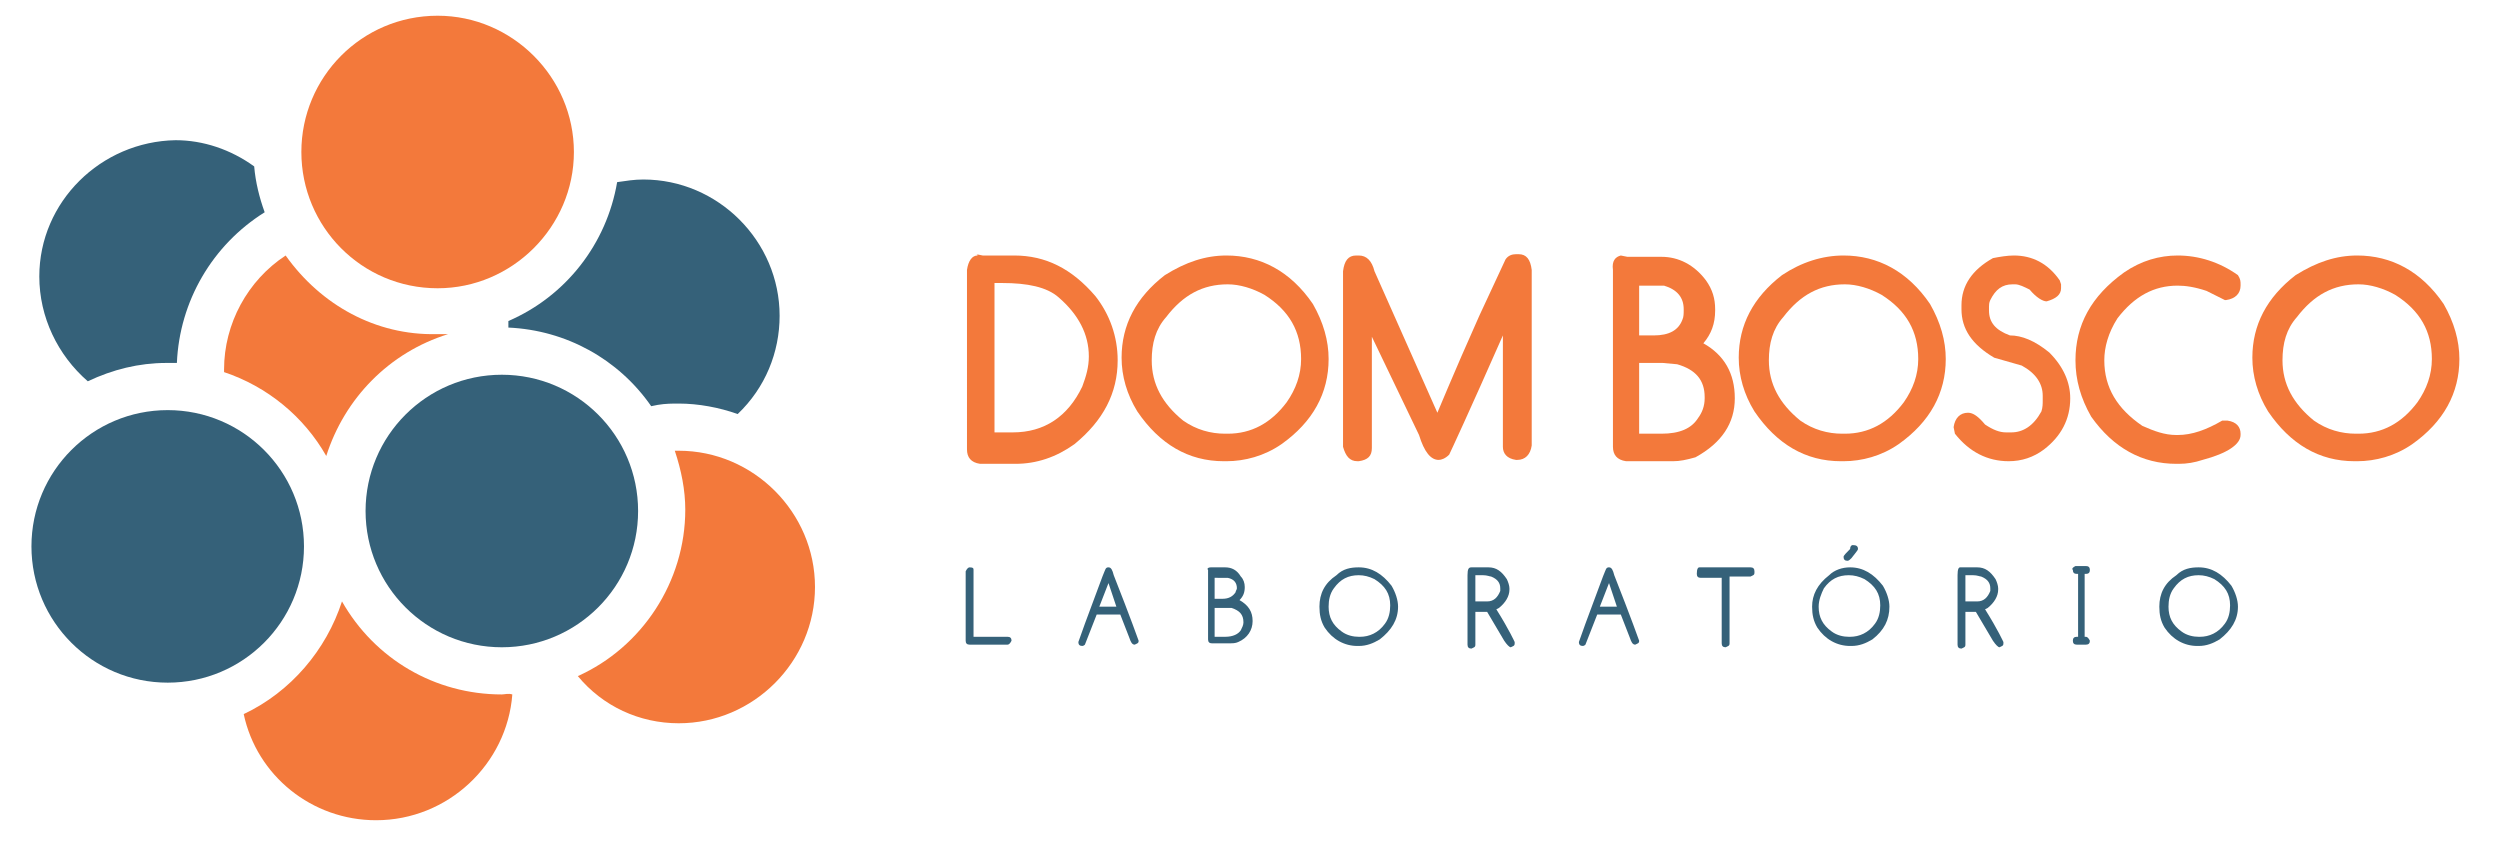 <?xml version="1.0" encoding="utf-8"?>
<!-- Generator: Adobe Illustrator 22.0.1, SVG Export Plug-In . SVG Version: 6.00 Build 0)  -->
<svg version="1.1" id="Layer_1" xmlns="http://www.w3.org/2000/svg" xmlns:xlink="http://www.w3.org/1999/xlink" x="0px" y="0px"
	 viewBox="0 0 190.8 64.8" style="enable-background:new 0 0 190.8 64.8;" xml:space="preserve">
<style type="text/css">
	.st0{fill:#F3793B;}
	.st1{fill:#356179;}
</style>
<g>
	<path class="st0" d="M38.3,53c-5.1,0-9.7-2.7-12.2-7.1c-1.2,3.7-3.9,6.9-7.5,8.6c1,4.7,5.2,8.1,10.1,8.1c5.5,0,10-4.3,10.4-9.6
		C38.8,52.9,38.5,53,38.3,53z"/>
	<path class="st0" d="M51.8,55.2c5.7,0,10.4-4.7,10.4-10.4s-4.7-10.4-10.4-10.4c-0.1,0-0.2,0-0.3,0c0.5,1.5,0.8,3,0.8,4.5
		c0,5.5-3.3,10.5-8.2,12.7C46,53.9,48.8,55.2,51.8,55.2z"/>
	<path class="st0" d="M33.4,1.2C27.6,1.2,23,5.9,23,11.6S27.6,22,33.4,22c5.7,0,10.4-4.7,10.4-10.4S39.1,1.2,33.4,1.2z"/>
	<path class="st1" d="M19.4,12.7c-1.8-1.3-3.9-2-6-2C7.7,10.8,3,15.4,3,21.1c0,3.1,1.4,6,3.7,8c1.9-0.9,3.9-1.4,6-1.4
		c0.3,0,0.5,0,0.8,0c0.2-4.7,2.7-9,6.7-11.5C19.8,15.1,19.5,13.9,19.4,12.7z"/>
	<circle class="st1" cx="12.8" cy="41.7" r="10.4"/>
	<circle class="st1" cx="38.3" cy="39" r="10.4"/>
	<path class="st1" d="M56.3,31.6c2.1-2,3.2-4.7,3.2-7.5c0-5.7-4.7-10.4-10.4-10.4c-0.7,0-1.3,0.1-2,0.2c-0.8,4.7-3.9,8.7-8.3,10.6
		c0,0.2,0,0.3,0,0.5c4.4,0.2,8.4,2.4,10.9,6l0.5-0.1c0.6-0.1,1.1-0.1,1.6-0.1C53.3,30.8,54.9,31.1,56.3,31.6z"/>
	<path class="st0" d="M21.8,19.5c-2.9,1.9-4.7,5.2-4.7,8.7c0,0.1,0,0.2,0,0.2c3.3,1.1,6.1,3.4,7.8,6.4c1.4-4.4,4.8-7.9,9.3-9.3
		c-0.3,0-0.6,0-0.9,0C28.7,25.6,24.5,23.3,21.8,19.5z"/>
	<g>
		<path class="st0" d="M74.5,19.4l0.5,0.1h2l0.4,0c2.4,0,4.4,1,6.2,3.1c1.1,1.4,1.7,3.1,1.7,4.9c0,2.5-1.1,4.6-3.3,6.4
			c-1.4,1-2.9,1.5-4.5,1.5h-2.7c-0.7-0.1-1-0.5-1-1.1V20.6c0.1-0.7,0.4-1.1,0.8-1.1V19.4z M75.9,21.6v11.4h1.4
			c2.4,0,4.2-1.2,5.3-3.5c0.3-0.8,0.5-1.5,0.5-2.3c0-1.7-0.8-3.2-2.3-4.5c-0.9-0.8-2.4-1.1-4.3-1.1H75.9z"/>
		<path class="st0" d="M93.6,19.5c2.6,0,4.9,1.2,6.6,3.7c0.8,1.4,1.2,2.8,1.2,4.2c0,2.6-1.2,4.8-3.6,6.5c-1.3,0.9-2.8,1.3-4.2,1.3
			h-0.2c-2.7,0-4.9-1.3-6.6-3.8c-0.8-1.3-1.2-2.7-1.2-4.1c0-2.5,1.1-4.6,3.3-6.3C90.5,20,92,19.5,93.6,19.5z M87.9,27.5
			c0,1.8,0.8,3.3,2.4,4.6c1,0.7,2.1,1,3.2,1h0.2c1.8,0,3.3-0.8,4.5-2.4c0.7-1,1.1-2.1,1.1-3.3c0-2.1-0.9-3.7-2.8-4.9
			c-0.9-0.5-1.9-0.8-2.8-0.8c-1.9,0-3.4,0.8-4.7,2.5C88.2,25.1,87.9,26.2,87.9,27.5z"/>
		<path class="st0" d="M104.7,25.7v8.5c0,0.6-0.3,0.9-1,1h-0.1c-0.6,0-0.9-0.4-1.1-1.1V20.7c0.1-0.8,0.4-1.2,1-1.2h0.2
			c0.6,0,1,0.4,1.2,1.2l4.8,10.8c0.1-0.2,1.1-2.7,3.2-7.4l2-4.3c0.2-0.3,0.5-0.4,0.8-0.4h0.2c0.6,0,0.9,0.4,1,1.2v13.4
			c-0.1,0.7-0.5,1.1-1.1,1.1h-0.1c-0.7-0.1-1-0.5-1-1v-8.5c-2.6,5.9-4,8.9-4.1,9.1c-0.3,0.3-0.6,0.4-0.8,0.4c-0.6,0-1.1-0.6-1.5-1.9
			L104.7,25.7z"/>
		<path class="st0" d="M123.7,19.5l0.5,0.1h2.4l0.2,0c1.3,0,2.5,0.6,3.4,1.8c0.5,0.7,0.7,1.4,0.7,2.2v0.1c0,1-0.3,1.8-0.9,2.5
			c1.6,0.9,2.4,2.3,2.4,4.2c0,1.9-1,3.4-3,4.5c-0.7,0.2-1.2,0.3-1.7,0.3h-3.6c-0.7-0.1-1-0.5-1-1.1V20.6
			C123,19.9,123.3,19.6,123.7,19.5L123.7,19.5z M125.1,21.8v3.8h1.1c1.2,0,1.9-0.4,2.2-1.2c0.1-0.2,0.1-0.5,0.1-0.7v-0.1
			c0-0.9-0.5-1.5-1.5-1.8l-0.8,0H125.1z M125.1,27.8v5.3h1.7c1.4,0,2.3-0.4,2.8-1.2c0.3-0.4,0.5-0.9,0.5-1.5v-0.1
			c0-1.3-0.7-2.1-2.1-2.5l-1.1-0.1H125.1z"/>
		<path class="st0" d="M140.7,19.5c2.6,0,4.9,1.2,6.6,3.7c0.8,1.4,1.2,2.8,1.2,4.2c0,2.6-1.2,4.8-3.6,6.5c-1.3,0.9-2.8,1.3-4.2,1.3
			h-0.2c-2.7,0-4.9-1.3-6.6-3.8c-0.8-1.3-1.2-2.7-1.2-4.1c0-2.5,1.1-4.6,3.3-6.3C137.5,20,139.1,19.5,140.7,19.5z M135,27.5
			c0,1.8,0.8,3.3,2.4,4.6c1,0.7,2.1,1,3.2,1h0.2c1.8,0,3.3-0.8,4.5-2.4c0.7-1,1.1-2.1,1.1-3.3c0-2.1-0.9-3.7-2.8-4.9
			c-0.9-0.5-1.9-0.8-2.8-0.8c-1.9,0-3.4,0.8-4.7,2.5C135.3,25.1,135,26.2,135,27.5z"/>
		<path class="st0" d="M153.7,19.5c1.4,0,2.6,0.6,3.5,1.9l0.1,0.3V22c0,0.5-0.4,0.8-1.1,1c-0.3,0-0.8-0.3-1.3-0.9
			c-0.4-0.2-0.8-0.4-1.1-0.4h-0.2c-0.8,0-1.3,0.4-1.7,1.2c-0.1,0.2-0.1,0.4-0.1,0.5v0.3c0,0.9,0.5,1.5,1.6,1.9c0.9,0,1.9,0.4,3,1.3
			c1.1,1.1,1.6,2.3,1.6,3.5c0,1.6-0.7,2.9-2,3.9c-0.8,0.6-1.7,0.9-2.7,0.9c-1.6,0-3-0.7-4.1-2.1l-0.1-0.5c0.1-0.7,0.5-1.1,1.1-1.1
			c0.4,0,0.8,0.3,1.3,0.9c0.6,0.4,1.1,0.6,1.6,0.6h0.4c0.9,0,1.7-0.5,2.3-1.6c0.1-0.3,0.1-0.6,0.1-0.8v-0.4c0-0.9-0.5-1.7-1.6-2.3
			l-2.1-0.6c-1.7-1-2.5-2.2-2.5-3.7v-0.3c0-1.5,0.8-2.7,2.4-3.6C152.6,19.6,153.2,19.5,153.7,19.5z"/>
		<path class="st0" d="M166.2,19.5c1.6,0,3.2,0.5,4.6,1.5c0.2,0.3,0.2,0.5,0.2,0.7v0.1c0,0.6-0.4,1-1.1,1.1h-0.1l-1.4-0.7
			c-0.9-0.3-1.6-0.4-2.2-0.4c-1.8,0-3.3,0.8-4.6,2.5c-0.7,1.1-1,2.2-1,3.2c0,2.1,1,3.7,2.9,5c0.9,0.4,1.7,0.7,2.6,0.7h0.1
			c1.1,0,2.2-0.4,3.4-1.1h0.4c0.7,0.1,1,0.5,1,1v0.1c0,0.7-1,1.4-2.9,1.9c-0.6,0.2-1.2,0.3-1.8,0.3h-0.2c-2.6,0-4.8-1.2-6.5-3.6
			c-0.8-1.4-1.2-2.8-1.2-4.3c0-2.7,1.2-4.9,3.7-6.7C163.4,19.9,164.8,19.5,166.2,19.5z"/>
		<path class="st0" d="M179.9,19.5c2.6,0,4.9,1.2,6.6,3.7c0.8,1.4,1.2,2.8,1.2,4.2c0,2.6-1.2,4.8-3.6,6.5c-1.3,0.9-2.8,1.3-4.2,1.3
			h-0.2c-2.7,0-4.9-1.3-6.6-3.8c-0.8-1.3-1.2-2.7-1.2-4.1c0-2.5,1.1-4.6,3.3-6.3C176.8,20,178.3,19.5,179.9,19.5z M174.2,27.5
			c0,1.8,0.8,3.3,2.4,4.6c1,0.7,2.1,1,3.2,1h0.2c1.8,0,3.3-0.8,4.5-2.4c0.7-1,1.1-2.1,1.1-3.3c0-2.1-0.9-3.7-2.8-4.9
			c-0.9-0.5-1.9-0.8-2.8-0.8c-1.9,0-3.4,0.8-4.7,2.5C174.5,25.1,174.2,26.2,174.2,27.5z"/>
	</g>
	<g>
		<path class="st1" d="M74,43.3L74,43.3c0.3,0,0.3,0.1,0.3,0.2v5.1h2.6c0.2,0,0.3,0.1,0.3,0.3c-0.1,0.2-0.2,0.3-0.3,0.3H74
			c-0.2,0-0.3-0.1-0.3-0.3v-5.3C73.8,43.4,73.9,43.3,74,43.3z"/>
		<path class="st1" d="M84.6,43.3c0.2,0,0.3,0.2,0.4,0.6c1.3,3.3,1.9,5,1.9,5v0c0,0.2-0.1,0.2-0.3,0.3h0c-0.2,0-0.3-0.2-0.4-0.5
			l-0.7-1.8h-1.8l-0.9,2.3c-0.1,0.1-0.2,0.1-0.2,0.1h0c-0.2,0-0.3-0.1-0.3-0.3v0l0.5-1.4c0.9-2.4,1.4-3.8,1.5-4
			C84.4,43.3,84.5,43.3,84.6,43.3z M84.6,44.5l-0.7,1.8h1.3v0L84.6,44.5L84.6,44.5z"/>
		<path class="st1" d="M92.4,43.3L92.4,43.3l1,0l0.1,0c0.5,0,0.9,0.2,1.2,0.7c0.2,0.2,0.3,0.5,0.3,0.8v0c0,0.4-0.1,0.7-0.4,1
			c0.7,0.4,1,0.9,1,1.6c0,0.7-0.4,1.3-1.1,1.6c-0.2,0.1-0.5,0.1-0.6,0.1h-1.4c-0.2,0-0.3-0.1-0.3-0.3v-5.3
			C92.1,43.4,92.2,43.3,92.4,43.3L92.4,43.3z M92.7,43.9v1.8h0.6c0.5,0,0.8-0.2,1-0.5c0-0.1,0.1-0.2,0.1-0.3v0
			c0-0.4-0.2-0.7-0.7-0.8l-0.3,0H92.7z M92.7,46.3v2.3h0.8c0.6,0,1-0.2,1.2-0.5c0.1-0.2,0.2-0.4,0.2-0.6v0c0-0.6-0.3-0.9-0.9-1.1
			l-0.4,0H92.7z"/>
		<path class="st1" d="M103.7,43.3c1,0,1.8,0.5,2.5,1.4c0.3,0.5,0.5,1.1,0.5,1.6c0,1-0.5,1.8-1.4,2.5c-0.5,0.3-1,0.5-1.6,0.5h-0.1
			c-1,0-1.9-0.5-2.5-1.4c-0.3-0.5-0.4-1-0.4-1.6c0-1,0.4-1.8,1.3-2.4C102.5,43.4,103.1,43.3,103.7,43.3z M101.4,46.3
			c0,0.8,0.3,1.4,1,1.9c0.4,0.3,0.9,0.4,1.3,0.4h0.1c0.7,0,1.4-0.3,1.9-1c0.3-0.4,0.4-0.9,0.4-1.4c0-0.9-0.4-1.5-1.2-2
			c-0.4-0.2-0.8-0.3-1.2-0.3c-0.8,0-1.4,0.3-1.9,1C101.5,45.3,101.4,45.8,101.4,46.3z"/>
		<path class="st1" d="M112.3,43.3h1.3c0.6,0,1,0.3,1.4,0.9c0.1,0.2,0.2,0.5,0.2,0.7v0.1c0,0.5-0.3,1-0.8,1.4l-0.2,0.1
			c1,1.6,1.4,2.5,1.4,2.5v0.1c0,0.2-0.1,0.2-0.3,0.3h0c-0.1,0-0.3-0.2-0.5-0.5l-1.3-2.2h-0.9v2.5c0,0.2-0.1,0.2-0.3,0.3h0
			c-0.2,0-0.3-0.1-0.3-0.3v-5.3C112,43.4,112.1,43.3,112.3,43.3z M112.6,43.9v2h0.9c0.5,0,0.8-0.3,1-0.8l0-0.1v-0.1
			c0-0.4-0.2-0.7-0.7-0.9c-0.1,0-0.3-0.1-0.6-0.1H112.6z"/>
		<path class="st1" d="M122.8,43.3c0.2,0,0.3,0.2,0.4,0.6c1.3,3.3,1.9,5,1.9,5v0c0,0.2-0.1,0.2-0.3,0.3h0c-0.2,0-0.3-0.2-0.4-0.5
			l-0.7-1.8h-1.8l-0.9,2.3c-0.1,0.1-0.2,0.1-0.2,0.1h0c-0.2,0-0.3-0.1-0.3-0.3v0l0.5-1.4c0.9-2.4,1.4-3.8,1.5-4
			C122.6,43.3,122.7,43.3,122.8,43.3z M122.8,44.5l-0.7,1.8h1.3v0L122.8,44.5L122.8,44.5z"/>
		<path class="st1" d="M129.7,43.3h3.9c0.2,0,0.3,0.1,0.3,0.3v0.1c0,0.2-0.1,0.2-0.3,0.3h-1.6v5.1c0,0.2-0.1,0.2-0.3,0.3h0
			c-0.2,0-0.3-0.1-0.3-0.3v-5h-1.6c-0.2,0-0.3-0.1-0.3-0.3C129.5,43.4,129.6,43.3,129.7,43.3z"/>
		<path class="st1" d="M141.2,43.3c1,0,1.8,0.5,2.5,1.4c0.3,0.5,0.5,1.1,0.5,1.6c0,1-0.4,1.8-1.3,2.5c-0.5,0.3-1,0.5-1.6,0.5h-0.1
			c-1,0-1.9-0.5-2.5-1.4c-0.3-0.5-0.4-1-0.4-1.6c0-0.9,0.4-1.7,1.3-2.4C140,43.5,140.6,43.3,141.2,43.3z M138.8,46.3
			c0,0.8,0.3,1.4,1,1.9c0.4,0.3,0.9,0.4,1.3,0.4h0.1c0.7,0,1.4-0.3,1.9-1c0.3-0.4,0.4-0.9,0.4-1.4c0-0.9-0.4-1.5-1.2-2
			c-0.4-0.2-0.8-0.3-1.2-0.3c-0.8,0-1.4,0.3-1.9,1C139,45.3,138.8,45.8,138.8,46.3z M141.4,41.6L141.4,41.6c0.3,0,0.4,0.1,0.4,0.3
			c0,0.1-0.2,0.3-0.5,0.7c-0.1,0.1-0.2,0.2-0.3,0.2c-0.2,0-0.3-0.1-0.3-0.3c0-0.1,0.2-0.3,0.5-0.6C141.2,41.7,141.3,41.6,141.4,41.6
			z"/>
		<path class="st1" d="M149.6,43.3h1.3c0.6,0,1,0.3,1.4,0.9c0.1,0.2,0.2,0.5,0.2,0.7v0.1c0,0.5-0.3,1-0.8,1.4l-0.2,0.1
			c1,1.6,1.4,2.5,1.4,2.5v0.1c0,0.2-0.1,0.2-0.3,0.3h0c-0.1,0-0.3-0.2-0.5-0.5l-1.3-2.2H150v2.5c0,0.2-0.1,0.2-0.3,0.3h0
			c-0.2,0-0.3-0.1-0.3-0.3v-5.3C149.4,43.4,149.5,43.3,149.6,43.3z M150,43.9v2h0.9c0.5,0,0.8-0.3,1-0.8l0-0.1v-0.1
			c0-0.4-0.2-0.7-0.7-0.9c-0.1,0-0.3-0.1-0.6-0.1H150z"/>
		<path class="st1" d="M158.4,43.2L158.4,43.2l0.7,0l0.1,0c0.2,0,0.3,0.1,0.3,0.3c0,0.2-0.1,0.3-0.3,0.3h-0.1v4.8h0.1
			c0.1,0,0.2,0.1,0.3,0.3v0c0,0.2-0.1,0.3-0.3,0.3h-0.7c-0.2,0-0.3-0.1-0.3-0.3v0c0-0.2,0.1-0.3,0.3-0.3h0.1v-4.8h-0.1
			c-0.2,0-0.3-0.1-0.3-0.3v0C158.1,43.4,158.2,43.3,158.4,43.2z"/>
		<path class="st1" d="M167.8,43.3c1,0,1.8,0.5,2.5,1.4c0.3,0.5,0.5,1.1,0.5,1.6c0,1-0.5,1.8-1.4,2.5c-0.5,0.3-1,0.5-1.6,0.5h-0.1
			c-1,0-1.9-0.5-2.5-1.4c-0.3-0.5-0.4-1-0.4-1.6c0-1,0.4-1.8,1.3-2.4C166.6,43.4,167.2,43.3,167.8,43.3z M165.5,46.3
			c0,0.8,0.3,1.4,1,1.9c0.4,0.3,0.9,0.4,1.3,0.4h0.1c0.7,0,1.4-0.3,1.9-1c0.3-0.4,0.4-0.9,0.4-1.4c0-0.9-0.4-1.5-1.2-2
			c-0.4-0.2-0.8-0.3-1.2-0.3c-0.8,0-1.4,0.3-1.9,1C165.6,45.3,165.5,45.8,165.5,46.3z"/>
	</g>
</g>
</svg>
